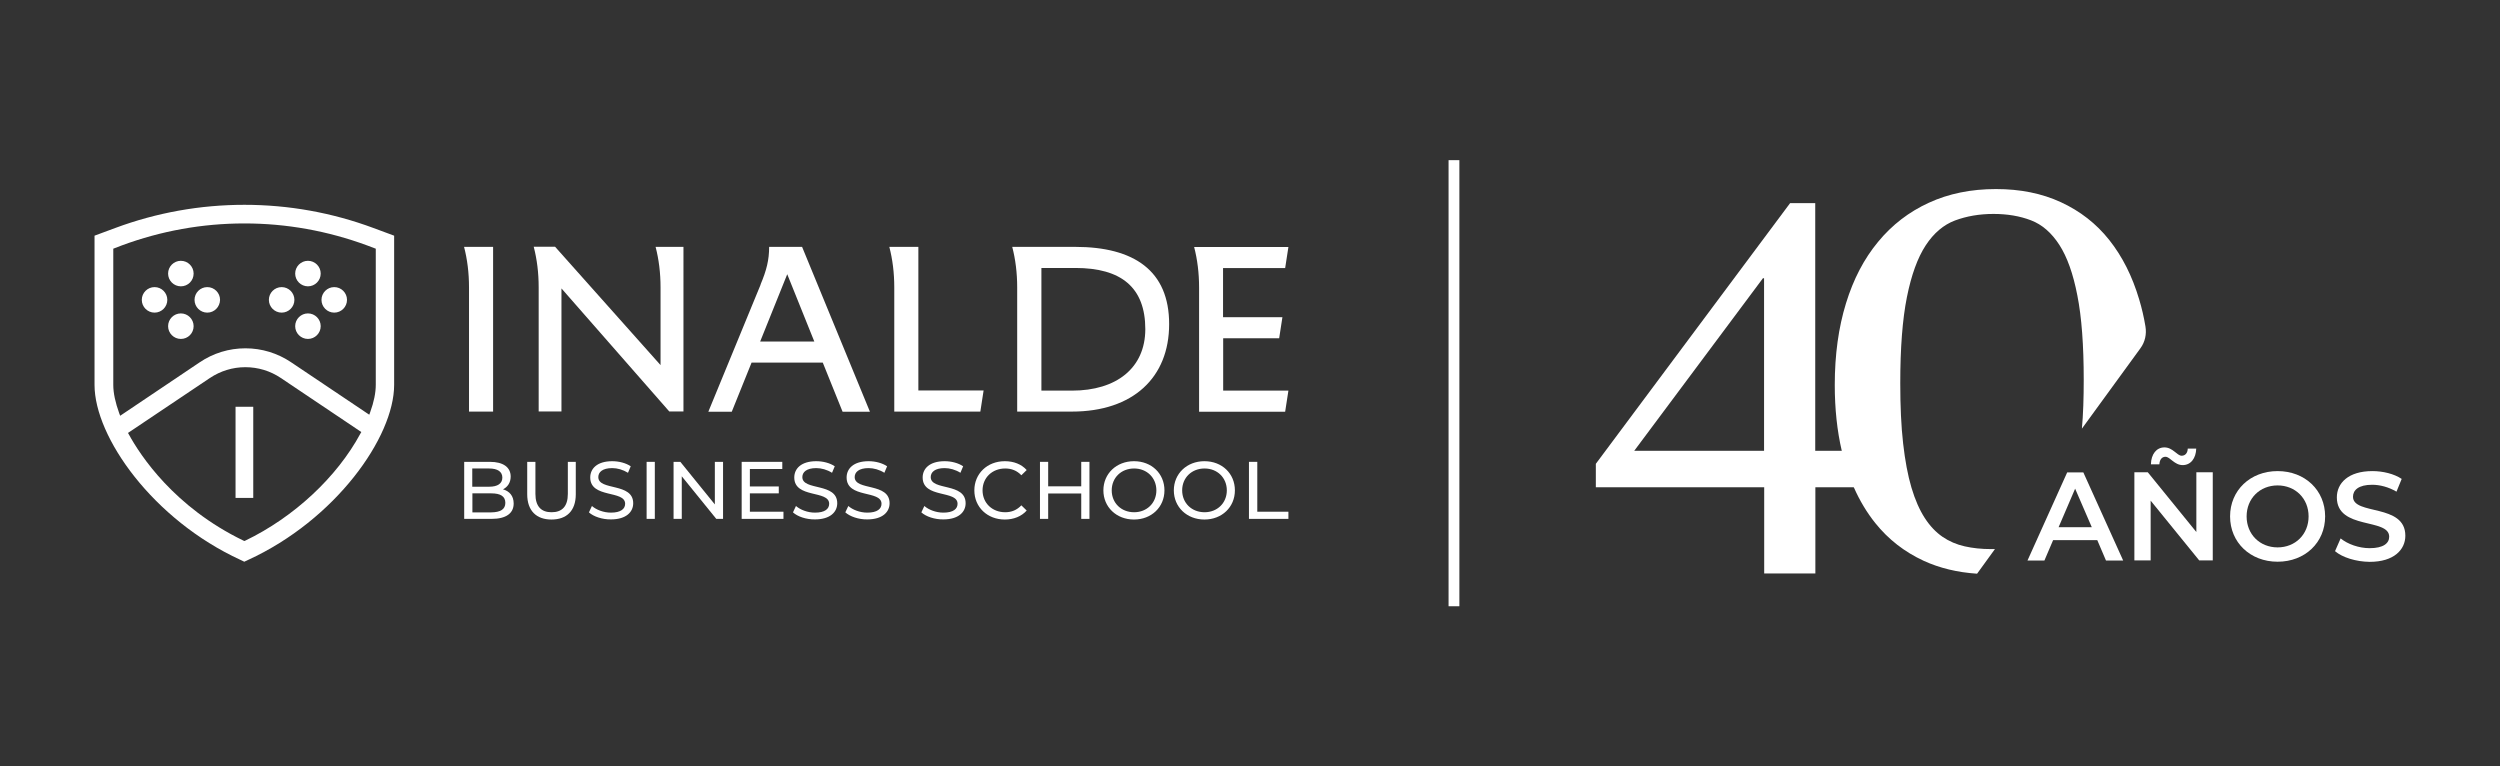 <svg xmlns="http://www.w3.org/2000/svg" xmlns:xlink="http://www.w3.org/1999/xlink" id="Capa_1" x="0px" y="0px" viewBox="0 0 1920 588.6" style="enable-background:new 0 0 1920 588.6;" xml:space="preserve"><rect x="0" y="0" width="1920" height="588.6" fill="#333333" stroke="none"/><style type="text/css">	.st0{fill:#FFFFFF;}</style><g>	<g>		<g>			<path class="st0" d="M118.7,240.1c-5.4,0-9.8-4.4-9.8-9.8c0-5.4,4.4-9.8,9.8-9.8c5.4,0,9.8,4.4,9.8,9.8    C128.5,235.7,124.1,240.1,118.7,240.1"></path>		</g>		<g>			<path class="st0" d="M138.9,260.3c-5.4,0-9.8-4.4-9.8-9.8c0-5.4,4.4-9.8,9.8-9.8c5.4,0,9.8,4.4,9.8,9.8    C148.7,255.9,144.4,260.3,138.9,260.3"></path>		</g>		<g>			<path class="st0" d="M138.9,219.9c-5.4,0-9.8-4.4-9.8-9.8c0-5.4,4.4-9.8,9.8-9.8c5.4,0,9.8,4.4,9.8,9.8    C148.7,215.5,144.4,219.9,138.9,219.9"></path>		</g>		<g>			<path class="st0" d="M159.2,240.1c-5.4,0-9.8-4.4-9.8-9.8c0-5.4,4.4-9.8,9.8-9.8c5.4,0,9.8,4.4,9.8,9.8    C168.9,235.7,164.6,240.1,159.2,240.1"></path>		</g>		<g>			<path class="st0" d="M216.3,240.1c-5.4,0-9.8-4.4-9.8-9.8c0-5.4,4.4-9.8,9.8-9.8s9.8,4.4,9.8,9.8    C226.1,235.7,221.7,240.1,216.3,240.1"></path>		</g>		<g>			<path class="st0" d="M236.5,260.3c-5.4,0-9.8-4.4-9.8-9.8c0-5.4,4.4-9.8,9.8-9.8c5.4,0,9.8,4.4,9.8,9.8    C246.3,255.9,241.9,260.3,236.5,260.3"></path>		</g>		<g>			<path class="st0" d="M236.5,219.9c-5.4,0-9.8-4.4-9.8-9.8c0-5.4,4.4-9.8,9.8-9.8c5.4,0,9.8,4.4,9.8,9.8    C246.3,215.5,241.9,219.9,236.5,219.9"></path>		</g>		<g>			<path class="st0" d="M256.7,240.1c-5.4,0-9.8-4.4-9.8-9.8c0-5.4,4.4-9.8,9.8-9.8c5.4,0,9.8,4.4,9.8,9.8    C266.5,235.7,262.1,240.1,256.7,240.1"></path>		</g>		<g>			<rect x="180.9" y="312.4" class="st0" width="13.6" height="70"></rect>		</g>		<g>			<path class="st0" d="M184.7,430c-67.1-30.8-112.1-94.3-112.1-134.4V181l15.9-5.9c31.8-11.8,65.2-17.8,99.2-17.8s67.3,6,99.1,17.8    l15.9,5.9v114.6c0,40.1-45,103.6-112.1,134.4l-3,1.4L184.7,430z M188.4,282c-9.7,0-19.1,2.9-27.2,8.3l-62.9,42.2l0.7,1.2    c8.7,15.9,34.6,55.7,88,81.5l0.7,0.3l0.7-0.3c37.4-18,70.4-48.8,88.4-82.2l0.7-1.2l-61.8-41.5C207.5,284.8,198.1,282,188.4,282     M187.7,171.6c-32.3,0-63.9,5.7-94.2,16.9L87,191v104.6c0,6.3,1.6,13.6,4.6,21.9l0.7,1.8l61-41c10.5-7.1,22.6-10.8,35.2-10.8    c12.5,0,24.7,3.7,35.2,10.8l59.9,40.2l0.7-1.9c2.9-8,4.3-15,4.3-21.1V191l-6.6-2.5C251.6,177.3,220,171.6,187.7,171.6"></path>		</g>		<g>			<path class="st0" d="M825.8,189.6h-26.1h-9.4h-3.8h-5.3h-3.8c2.5,9.6,3.8,20,3.8,31.1v95.4h9.1h9.4h23.5    c47.1,0,74.7-26.3,74.7-67.1C898,207.9,870.9,189.6,825.8,189.6 M823.3,300h-23.5v-94.2h26.1c35.2,0,53.7,14.9,53.7,47.1    C879.5,282.6,857.5,300,823.3,300"></path>		</g>		<g>			<path class="st0" d="M360.2,189.6h-3.8c2.5,9.6,3.8,20,3.8,31.1v95.4h18.5V189.6h-13.2L360.2,189.6L360.2,189.6z"></path>		</g>		<g>			<path class="st0" d="M705.3,189.6h-13.2h-5.3H683c2.5,9.6,3.8,20,3.8,31.1v95.4h6.6h11.9h47.6l2.5-16.2h-50.1L705.3,189.6    L705.3,189.6z"></path>		</g>		<g>			<path class="st0" d="M600.5,189.6H596h-5.3c0,10.1-2,18-6.6,28.9l0.1,0L544,316.2h18l15.2-37.7h54.7l15.2,37.7h21L616,189.6    L600.5,189.6L600.5,189.6z M583.8,262.3l20.8-51.7l20.8,51.7H583.8z"></path>		</g>		<g>			<path class="st0" d="M507.3,189.6h-3.8c2.5,9.6,3.8,20,3.8,31.1v59.7l-81-90.9H419h-5.3h-3.8c2.5,9.6,3.8,20,3.8,31.1v95.4h17.5    v-94.5l82.8,94.5h10.9V189.6h-12.2L507.3,189.6L507.3,189.6z"></path>		</g>		<g>			<path class="st0" d="M939.4,259.8h43l2.5-16.2h-45.6v-37.7H987l2.5-16.2h-50.1H930h-3.8h-5.3h-3.8c2.5,9.6,3.8,20,3.8,31.1v95.4    h9.1h9.4H987l2.5-16.2h-50.1V259.8z"></path>		</g>		<g>			<path class="st0" d="M394.5,386.7c0,7.5-5.8,11.8-16.9,11.8h-21.1v-43.8h19.8c10.2,0,15.9,4.2,15.9,11.3c0,4.8-2.5,8.1-5.9,9.8    C391.2,377.2,394.5,380.8,394.5,386.7 M362.7,359.8v14h13c6.4,0,10.1-2.4,10.1-7s-3.7-7-10.1-7H362.7z M388.1,386.2    c0-5.1-3.8-7.3-10.8-7.3h-14.5v14.6h14.5C384.3,393.4,388.1,391.2,388.1,386.2"></path>		</g>		<g>			<path class="st0" d="M404.9,379.6v-24.9h6.3v24.6c0,9.7,4.5,14.1,12.4,14.1c8,0,12.5-4.4,12.5-14.1v-24.6h6.1v24.9    c0,12.7-7,19.4-18.7,19.4C412,399,404.9,392.3,404.9,379.6"></path>		</g>		<g>			<path class="st0" d="M452.3,393.5l2.3-4.9c3.3,2.9,8.9,5.1,14.6,5.1c7.6,0,10.9-2.9,10.9-6.8c0-10.7-26.8-3.9-26.8-20.2    c0-6.8,5.3-12.5,16.9-12.5c5.2,0,10.5,1.4,14.2,3.9l-2.1,5c-3.9-2.4-8.2-3.6-12.1-3.6c-7.5,0-10.7,3.1-10.7,6.9    c0,10.7,26.8,4,26.8,20.1c0,6.7-5.4,12.4-17.1,12.4C462.5,399,455.8,396.7,452.3,393.5"></path>		</g>		<g>			<rect x="496.6" y="354.7" class="st0" width="6.3" height="43.8"></rect>		</g>		<g>			<polygon class="st0" points="555.3,354.7 555.3,398.5 550.1,398.5 523.6,365.8 523.6,398.5 517.3,398.5 517.3,354.7 522.5,354.7     549,387.4 549,354.7    "></polygon>		</g>		<g>			<polygon class="st0" points="601.7,393 601.7,398.5 569.6,398.5 569.6,354.7 600.8,354.7 600.8,360.2 575.9,360.2 575.9,373.6     598.1,373.6 598.1,378.9 575.9,378.9 575.9,393    "></polygon>		</g>		<g>			<path class="st0" d="M609,393.5l2.3-4.9c3.3,2.9,8.9,5.1,14.6,5.1c7.7,0,10.9-2.9,10.9-6.8c0-10.7-26.8-3.9-26.8-20.2    c0-6.8,5.3-12.5,16.9-12.5c5.2,0,10.5,1.4,14.2,3.9l-2.1,5c-3.8-2.4-8.2-3.6-12.1-3.6c-7.5,0-10.7,3.1-10.7,6.9    c0,10.7,26.8,4,26.8,20.1c0,6.7-5.4,12.4-17.1,12.4C619.1,399,612.5,396.7,609,393.5"></path>		</g>		<g>			<path class="st0" d="M649.2,393.5l2.3-4.9c3.3,2.9,8.9,5.1,14.6,5.1c7.6,0,10.9-2.9,10.9-6.8c0-10.7-26.8-3.9-26.8-20.2    c0-6.8,5.3-12.5,16.9-12.5c5.2,0,10.5,1.4,14.2,3.9l-2.1,5c-3.8-2.4-8.2-3.6-12.1-3.6c-7.5,0-10.7,3.1-10.7,6.9    c0,10.7,26.8,4,26.8,20.1c0,6.7-5.4,12.4-17.1,12.4C659.4,399,652.8,396.7,649.2,393.5"></path>		</g>		<g>			<path class="st0" d="M707.6,393.5l2.3-4.9c3.3,2.9,8.9,5.1,14.6,5.1c7.7,0,10.9-2.9,10.9-6.8c0-10.7-26.8-3.9-26.8-20.2    c0-6.8,5.3-12.5,16.9-12.5c5.2,0,10.5,1.4,14.2,3.9l-2.1,5c-3.8-2.4-8.2-3.6-12.1-3.6c-7.5,0-10.7,3.1-10.7,6.9    c0,10.7,26.8,4,26.8,20.1c0,6.7-5.4,12.4-17.1,12.4C717.8,399,711.1,396.7,707.6,393.5"></path>		</g>		<g>			<path class="st0" d="M748.3,376.6c0-12.9,10-22.4,23.4-22.4c6.8,0,12.8,2.3,16.8,6.8l-4.1,4c-3.4-3.6-7.6-5.2-12.4-5.2    c-10,0-17.4,7.1-17.4,16.8c0,9.7,7.4,16.8,17.4,16.8c4.9,0,9-1.7,12.4-5.3l4.1,4c-4,4.5-10,6.9-16.8,6.9    C758.3,399,748.3,389.5,748.3,376.6"></path>		</g>		<g>			<polygon class="st0" points="836.7,354.7 836.7,398.5 830.4,398.5 830.4,379 805,379 805,398.5 798.7,398.5 798.7,354.7     805,354.7 805,373.5 830.4,373.5 830.4,354.7    "></polygon>		</g>		<g>			<path class="st0" d="M847.4,376.6c0-12.8,10-22.4,23.5-22.4c13.5,0,23.4,9.5,23.4,22.4c0,12.9-10,22.4-23.4,22.4    C857.4,399,847.4,389.4,847.4,376.6 M888.1,376.6c0-9.7-7.3-16.8-17.1-16.8c-9.9,0-17.2,7.1-17.2,16.8c0,9.7,7.3,16.8,17.2,16.8    C880.8,393.4,888.1,386.3,888.1,376.6"></path>		</g>		<g>			<path class="st0" d="M901.5,376.6c0-12.8,10-22.4,23.5-22.4c13.5,0,23.4,9.5,23.4,22.4c0,12.9-10,22.4-23.4,22.4    C911.5,399,901.5,389.4,901.5,376.6 M942.2,376.6c0-9.7-7.3-16.8-17.1-16.8c-9.9,0-17.2,7.1-17.2,16.8c0,9.7,7.3,16.8,17.2,16.8    C934.9,393.4,942.2,386.3,942.2,376.6"></path>		</g>		<g>			<polygon class="st0" points="959.2,354.7 965.6,354.7 965.6,393 989.5,393 989.5,398.5 959.2,398.5    "></polygon>		</g>	</g>	<g>		<rect x="1112.5" y="123" class="st0" width="8.3" height="342.6"></rect>	</g>	<g>		<g>			<g>				<g>					<path class="st0" d="M1394.1,346.2V156h-19.3l-149.2,200.2v18h129.3v66.2h39.3v-66.2h47.1l1.7-28L1394.1,346.2L1394.1,346.2z       M1354.8,346.2h-99.7l98.9-132.6l0.8,0.2V346.2z"></path>				</g>			</g>			<g>				<path class="st0" d="M1643.9,267.4c3.5-4.8,4.8-10.8,3.8-16.7c-1.2-7.2-2.8-14.1-4.8-20.7c-5.3-17.9-13-33.1-23-45.7     c-10-12.6-22.4-22.2-37.1-29c-14.7-6.8-31.3-10.1-49.9-10.1c-19.1,0-36.3,3.5-51.5,10.5c-15.3,7-28.3,17-39,30     c-10.8,13-19,28.7-24.7,47.3c-5.7,18.5-8.6,39.4-8.6,62.6c0,18.4,1.8,35.3,5.4,50.7c0.8,3.3,1.6,6.5,2.6,9.7     c1.9,6.5,4.2,12.6,6.7,18.4c4.5,10.2,10,19.3,16.4,27.3c10.1,12.6,22.5,22.2,37.2,29c12.2,5.6,25.9,8.9,41,9.9l13.7-18.9     c-1,0-2,0-3.1,0c-7.2,0-13.9-0.7-20.1-2.1c-6.2-1.4-11.9-3.8-17-7.3s-9.7-8.3-13.7-14.5s-7.4-13.9-10.2-23.3     c-2.8-9.4-4.9-20.7-6.4-33.9c-1.5-13.2-2.2-28.6-2.2-46.3c0-27.1,1.7-49.1,5.1-66.1c3.4-17,8.2-30.2,14.4-39.7     c6.2-9.5,13.8-15.9,22.6-19.2c8.9-3.3,18.7-5,29.5-5c10.6,0,20.2,1.6,28.8,4.9c8.6,3.3,15.8,9.6,21.8,18.9     c6,9.3,10.6,22.2,13.8,38.8c3.3,16.6,4.9,38.2,4.9,64.8c0,13.9-0.4,26.4-1.4,37.5L1643.9,267.4z"></path>			</g>			<g>				<g>					<path class="st0" d="M1610.7,414.8h-33.9l-6.7,15.7h-13l30.5-67.7h12.4l30.6,67.7h-13.2L1610.7,414.8z M1606.5,404.9      l-12.8-29.6l-12.7,29.6H1606.5z"></path>					<path class="st0" d="M1699.4,362.7v67.7H1689l-37.3-45.9v45.9h-12.5v-67.7h10.3l37.3,45.9v-45.9H1699.4z M1658.4,356.6h-6.5      c0.2-7.9,4.3-13,10.4-13c6.4,0,9.7,6.4,13.2,6.4c2.7,0,4.6-2,4.7-5.5h6.5c-0.2,7.5-4.2,12.7-10.4,12.7c-6.4,0-9.7-6.4-13.2-6.4      C1660.4,350.8,1658.6,352.9,1658.4,356.6z"></path>					<path class="st0" d="M1712.7,396.6c0-20,15.5-34.8,36.5-34.8c21,0,36.5,14.7,36.5,34.8s-15.5,34.8-36.5,34.8      C1728.2,431.4,1712.7,416.6,1712.7,396.6z M1773,396.6c0-13.8-10.2-23.8-23.8-23.8c-13.6,0-23.8,10-23.8,23.8      c0,13.8,10.2,23.8,23.8,23.8C1762.8,420.4,1773,410.4,1773,396.6z"></path>					<path class="st0" d="M1793.3,423.3l4.3-9.8c5.4,4.4,14,7.5,22.3,7.5c10.6,0,15-3.8,15-8.8c0-14.6-40.2-5-40.2-30.2      c0-10.9,8.7-20.2,27.3-20.2c8.1,0,16.7,2.1,22.5,6l-4,9.8c-6.1-3.6-12.8-5.3-18.7-5.3c-10.4,0-14.7,4.1-14.7,9.2      c0,14.4,40.2,5,40.2,29.9c0,10.8-8.8,20.1-27.4,20.1C1809.4,431.4,1798.9,428.1,1793.3,423.3z"></path>				</g>			</g>		</g>	</g></g></svg>